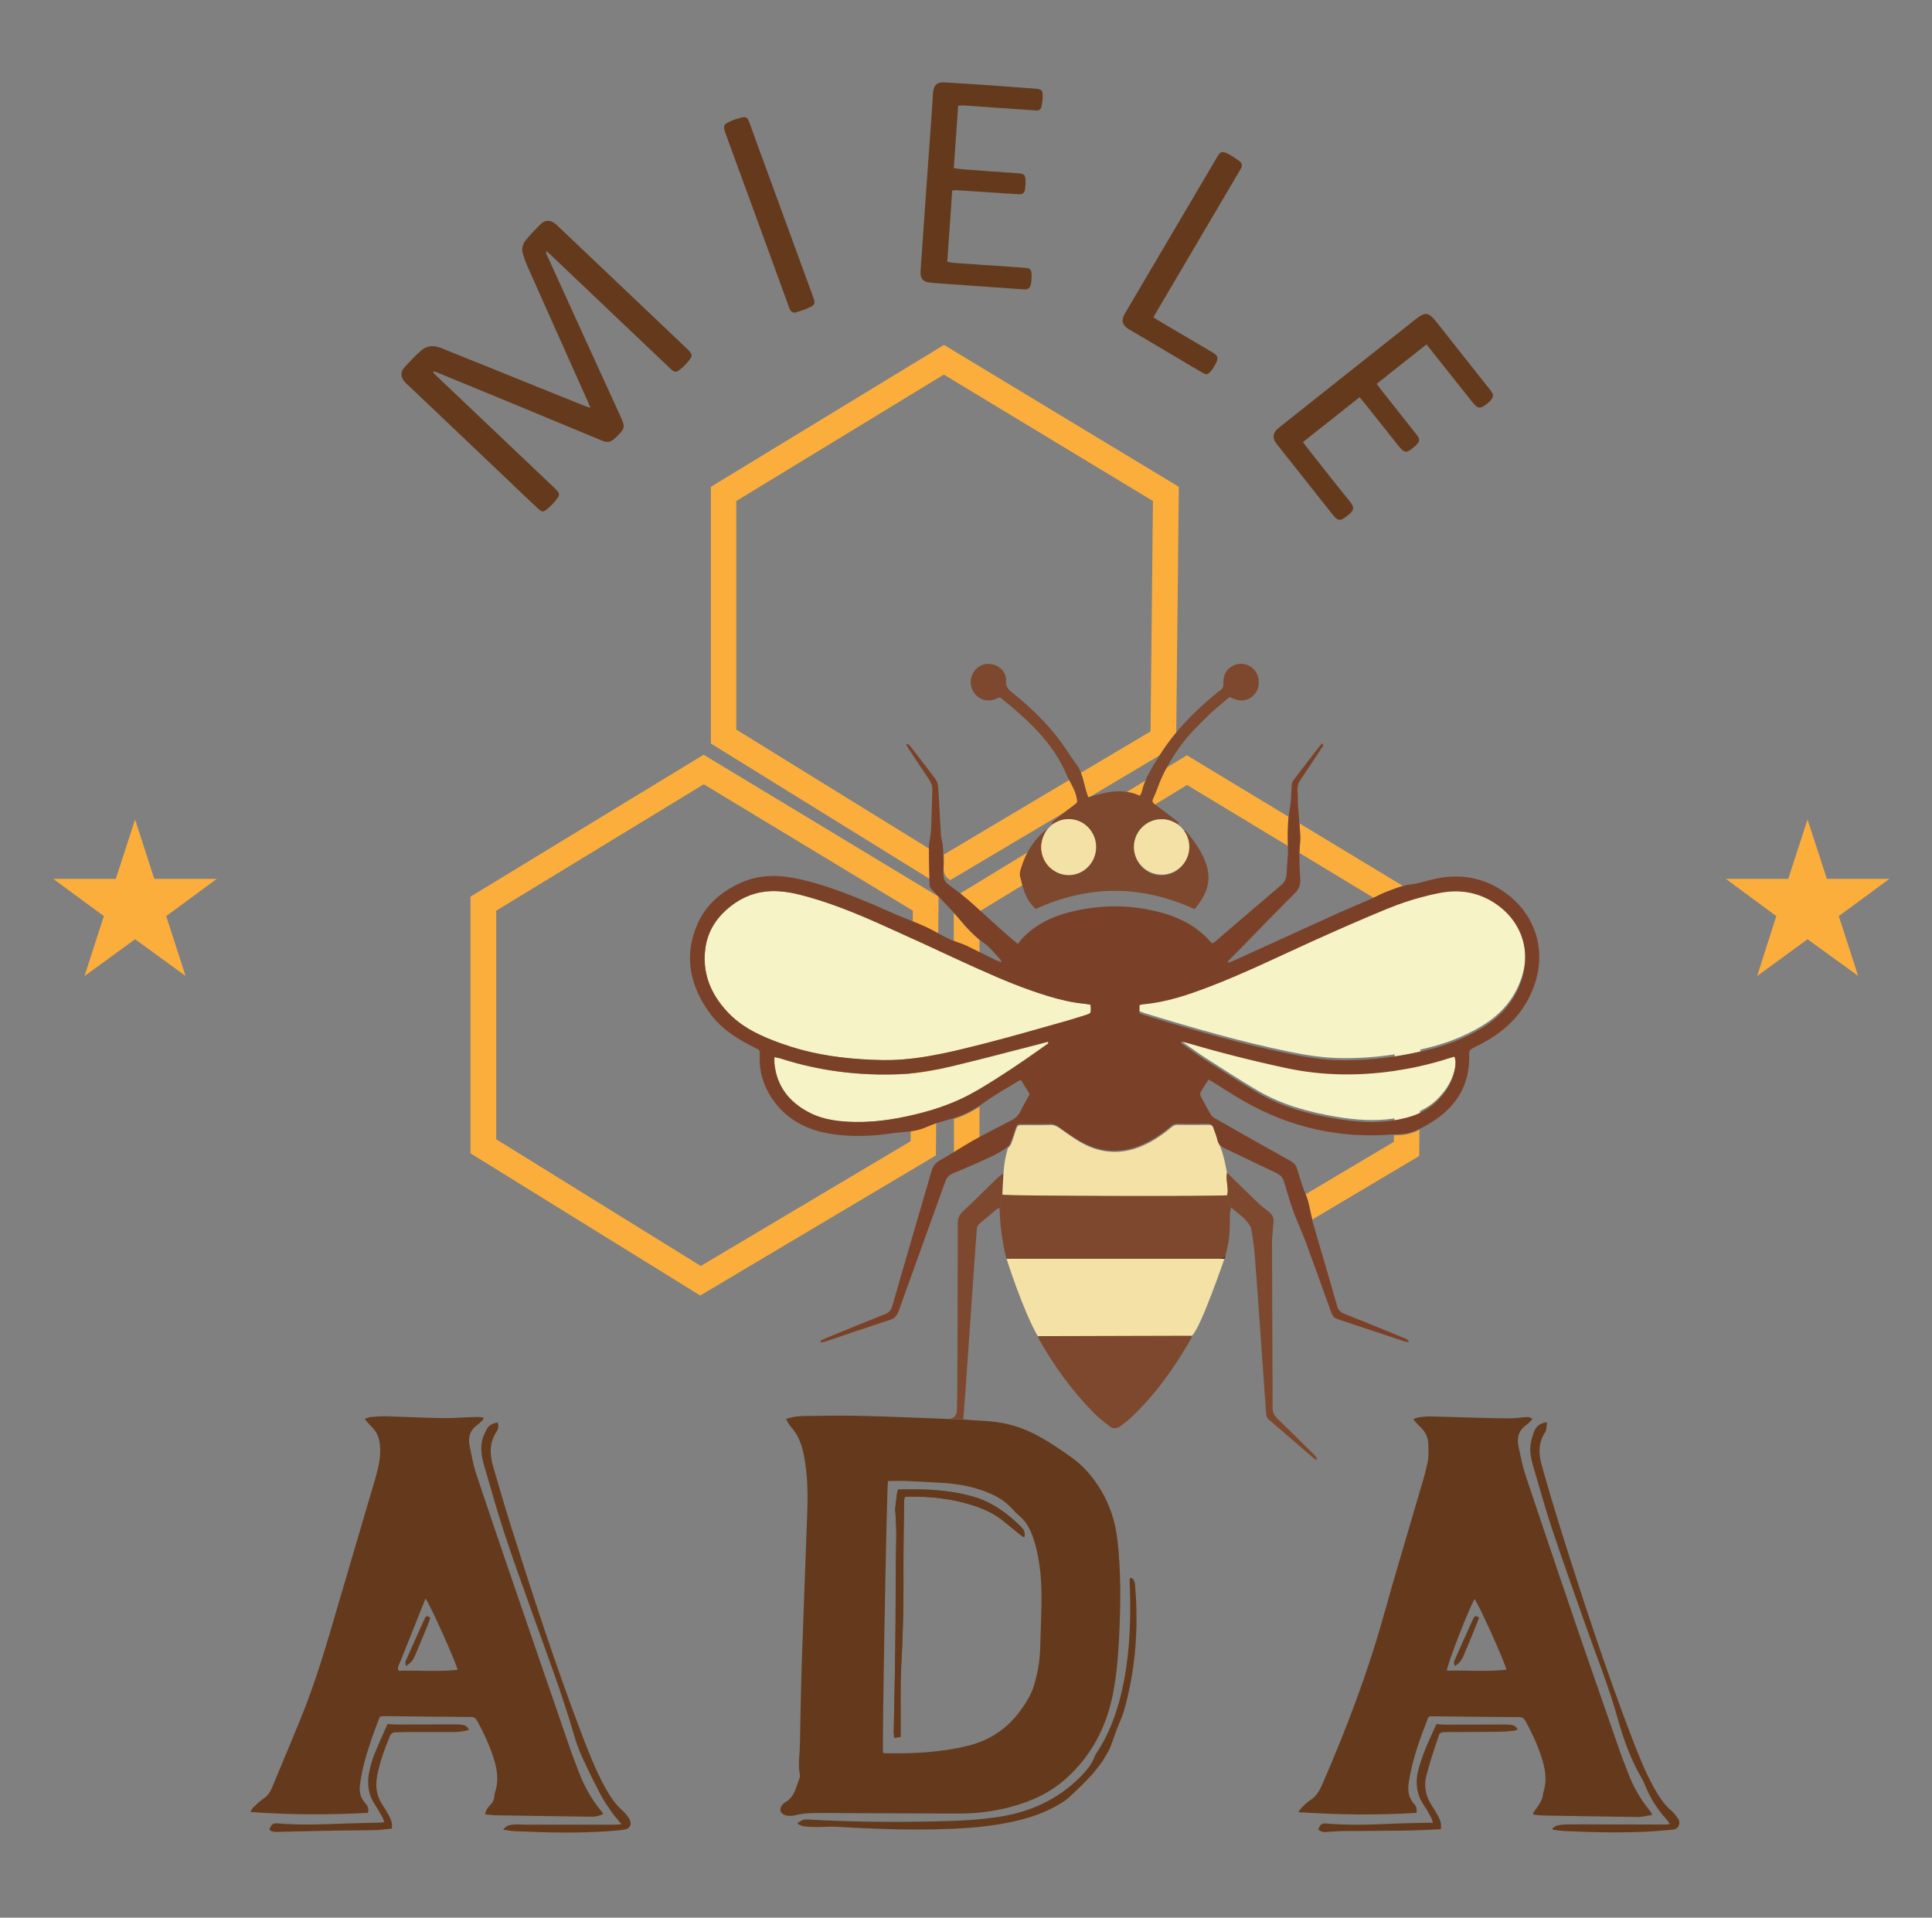 <?xml version="1.0" encoding="utf-8"?>
<!-- Generator: Adobe Illustrator 23.0.1, SVG Export Plug-In . SVG Version: 6.00 Build 0)  -->
<svg version="1.1" id="Livello_1" xmlns="http://www.w3.org/2000/svg" xmlns:xlink="http://www.w3.org/1999/xlink" x="0px" y="0px"
	 viewBox="0 0 136 135" style="enable-background:new 0 0 136 135;" xml:space="preserve">
<rect x="0" y="0" width="136" height="135" fill="#808080" stroke="none"/>
<style type="text/css">
	.st0{fill:#FBAE3C;}
	.st1{fill:none;}
	.st2{fill:#653A1C;}
	.st3{fill:#7D482D;}
	.st4{fill:#F6F3C7;}
	.st5{fill:#F4E1A5;}
	.st6{fill:#030303;}
	.st7{fill:#7B4128;}
</style>
<g>
	<g>
		<path class="st0" d="M49.53,53.13l-16.41,9.99v18.07L49.29,91.2l16.59-9.86l0.19-18.22L49.53,53.13z M64.1,80.34l-14.77,8.78
			l-14.4-8.92V64.11l14.61-8.9l14.72,8.9L64.1,80.34z"/>
	</g>
	<path class="st1" d="M80.25,56.03c0.06-0.13,0.12-0.21,0.14-0.3c0.21-0.94,0.74-1.73,1.24-2.53l-4.89,2.91
		C77.91,55.74,79.07,55.48,80.25,56.03z"/>
	<path class="st1" d="M75.11,54.55c-0.95-2.28-2.73-3.87-4.59-5.39c-0.03-0.03-0.07-0.04-0.13-0.08c-0.11,0.04-0.22,0.1-0.34,0.14
		c-0.51,0.19-1.06,0.04-1.4-0.38c-0.37-0.46-0.39-1.08-0.07-1.57c0.3-0.45,0.84-0.64,1.36-0.5c0.54,0.15,0.92,0.61,0.9,1.17
		c-0.02,0.37,0.13,0.57,0.4,0.78c1.59,1.26,3,2.68,4.08,4.41c0.16,0.25,0.35,0.48,0.52,0.73c0.11,0.17,0.2,0.34,0.27,0.53l4.9-2.91
		l0.17-16.22l-14.72-8.9l-14.61,8.9v16.09l13.56,8.4c0-0.19,0-0.37,0-0.56c0-0.27,0.08-0.53,0.11-0.8c0.03-0.21,0.04-0.43,0.05-0.64
		c0.03-0.85,0.05-1.7,0.08-2.54c0.01-0.27-0.06-0.5-0.22-0.73c-0.48-0.7-0.94-1.41-1.41-2.12c-0.07-0.11-0.14-0.23-0.21-0.35
		c0.03-0.02,0.05-0.04,0.08-0.06c0.07,0.05,0.15,0.1,0.2,0.16c0.6,0.77,1.2,1.54,1.78,2.33c0.11,0.15,0.18,0.36,0.19,0.55
		c0.08,1.15,0.13,2.3,0.2,3.44c0.02,0.24,0.11,0.47,0.13,0.71c0.02,0.33,0.04,0.67,0.05,1l8.84-5.26
		C75.22,54.78,75.16,54.67,75.11,54.55z"/>
	<path class="st2" d="M60.54,99.67c-1.28-0.03-2.56-0.01-3.84,0.01c-0.44,0.01-0.88,0.03-1.37,0.22c0.13,0.21,0.21,0.39,0.34,0.54
		c0.53,0.57,0.77,1.27,0.92,2.01c0.27,1.38,0.28,2.77,0.23,4.17c-0.13,3.58-0.27,7.16-0.39,10.74c-0.06,1.81-0.08,3.63-0.12,5.44
		c-0.01,0.72-0.16,1.43,0,2.15c0.01,0.05,0.01,0.12-0.01,0.17c-0.26,0.64-0.34,1.38-1.04,1.76c-0.05,0.03-0.09,0.07-0.13,0.11
		c-0.33,0.33-0.24,0.7,0.21,0.81c0.2,0.05,0.44,0.04,0.64-0.01c0.59-0.16,1.2-0.16,1.8-0.16c0.63,0,1.27,0,1.9,0.01
		c2.56,0.01,5.12,0.02,7.68,0.03c1.27,0.01,2.52-0.13,3.76-0.46c1.47-0.39,2.82-1,3.95-2.03c1.74-1.57,2.78-3.54,3.25-5.81
		c0.28-1.37,0.39-2.76,0.46-4.16c0.11-2.27,0.14-4.54-0.12-6.81c-0.15-1.26-0.51-2.43-1.18-3.53c-0.55-0.9-1.2-1.67-2.06-2.28
		c-0.88-0.63-1.77-1.23-2.74-1.71c-1.1-0.55-2.27-0.8-3.49-0.86c-0.47-0.02-0.94-0.06-1.38-0.09l-1.1-0.04
		C64.66,99.81,62.6,99.72,60.54,99.67z M69.77,105.17c0.55,0.24,1.03,0.57,1.44,1c0.17,0.18,0.33,0.37,0.52,0.52
		c0.59,0.48,0.87,1.13,1.08,1.82c0.45,1.48,0.53,3,0.5,4.53c-0.02,1.02-0.06,2.04-0.09,3.06c-0.03,0.85-0.18,1.69-0.42,2.5
		c-0.19,0.67-0.56,1.26-0.97,1.82c-0.93,1.27-2.14,2.09-3.68,2.47c-1.93,0.48-3.89,0.57-5.87,0.53c-0.04,0-0.08-0.02-0.12-0.03
		c-0.07-0.3,0.26-18.75,0.35-19.13c0.44,0,0.88-0.02,1.32,0c0.89,0.04,1.78,0.08,2.67,0.14C67.64,104.48,68.73,104.71,69.77,105.17z
		"/>
	<path class="st3" d="M70.63,82.59c-0.15,0.12-0.3,0.22-0.43,0.35c-0.81,0.78-1.6,1.58-2.42,2.34c-0.27,0.25-0.36,0.52-0.36,0.87
		c0,3.73-0.01,7.45-0.03,11.18c0,0.65-0.02,1.29-0.03,1.94c-0.01,0.41-0.25,0.63-0.65,0.61l1.1,0.04c0.05-0.69,0.1-1.33,0.15-1.98
		c0.21-3.07,0.43-6.14,0.64-9.21c0.05-0.69,0.1-1.38,0.15-2.07c0.01-0.18,0.02-0.37,0.19-0.51c0.43-0.36,0.86-0.72,1.29-1.08
		c0.02-0.02,0.08-0.01,0.14-0.01l0.19-0.97C70.57,83.59,70.6,83.08,70.63,82.59z"/>
	<path class="st2" d="M116.29,127.77c-0.02-0.09-0.02-0.12-0.04-0.14c-0.05-0.07-0.1-0.14-0.15-0.21c-0.65-0.8-1.15-1.69-1.51-2.65
		c-0.17-0.46-0.36-0.91-0.52-1.37c-1.15-3.31-2.31-6.62-3.44-9.94c-1.09-3.2-2.17-6.4-3.24-9.6c-0.22-0.67-0.35-1.36-0.5-2.05
		c-0.13-0.61,0.03-1.14,0.57-1.51c0.16-0.11,0.28-0.26,0.42-0.41c-0.22-0.19-0.43-0.13-0.62-0.12c-0.34,0.03-0.69,0.08-1.03,0.08
		c-0.92-0.01-1.84-0.03-2.76-0.06c-0.91-0.02-1.81-0.06-2.72-0.08c-0.29-0.01-0.57,0.03-0.86,0.06c-0.12,0.01-0.23,0.08-0.41,0.14
		c0.2,0.22,0.34,0.4,0.51,0.55c0.34,0.32,0.54,0.72,0.55,1.18c0.02,0.46,0.04,0.93-0.06,1.37c-0.17,0.8-0.42,1.58-0.65,2.37
		c-0.8,2.75-1.63,5.48-2.4,8.24c-1.14,4.11-2.65,8.09-4.35,11.99c-0.2,0.46-0.43,0.87-0.88,1.14c-0.18,0.11-0.34,0.27-0.49,0.42
		c-0.1,0.09-0.17,0.21-0.33,0.4c2.85,0.19,5.6,0.22,8.34,0.05c0-0.39,0.02-0.41-0.21-0.67c-0.36-0.42-0.42-0.89-0.35-1.41
		c0.23-1.61,0.79-3.12,1.37-4.62c0.01-0.02,0.04-0.04,0.08-0.08c0.04,0,0.11-0.02,0.18-0.02c2.06,0.02,4.11,0.05,6.17,0.06
		c0.22,0,0.33,0.11,0.43,0.29c0.43,0.78,0.81,1.59,1.09,2.44c0.29,0.85,0.45,1.69,0.16,2.58c-0.04,0.12-0.03,0.26-0.07,0.38
		c-0.06,0.16-0.13,0.31-0.22,0.45c-0.14,0.21-0.29,0.42-0.44,0.62c0.02,0.04,0.04,0.07,0.05,0.11c0.28,0.02,0.57,0.06,0.85,0.06
		c2.19,0.04,4.37,0.07,6.56,0.1C115.7,127.89,115.99,127.81,116.29,127.77z M101.85,117.61c0.03-0.48,1.52-4.28,1.94-5.04
		c0.24,0.22,2.08,4.28,2.25,4.97C104.64,117.7,103.25,117.57,101.85,117.61z"/>
	<path class="st2" d="M42.47,127.69c-0.06-0.09-0.1-0.15-0.15-0.2c-0.7-0.85-1.23-1.81-1.61-2.84c-0.21-0.57-0.44-1.13-0.63-1.7
		c-0.88-2.55-1.76-5.11-2.64-7.67c-1.31-3.82-2.62-7.64-3.9-11.47c-0.23-0.68-0.35-1.39-0.49-2.09c-0.11-0.56,0.05-1.05,0.54-1.4
		c0.17-0.12,0.31-0.28,0.46-0.43c-0.01-0.03-0.02-0.06-0.03-0.1c-0.16-0.02-0.32-0.05-0.48-0.04c-0.8,0.02-1.61,0.09-2.41,0.08
		c-1.31-0.02-2.62-0.09-3.92-0.13c-0.36-0.01-0.72,0.02-1.08,0.05c-0.13,0.01-0.26,0.07-0.47,0.13c0.19,0.22,0.32,0.39,0.47,0.53
		c0.38,0.35,0.56,0.79,0.61,1.29c0.09,0.82-0.1,1.6-0.32,2.38c-0.85,2.9-1.71,5.79-2.56,8.69c-0.82,2.82-1.63,5.63-2.75,8.35
		c-0.65,1.58-1.31,3.16-1.97,4.74c-0.12,0.29-0.29,0.55-0.57,0.74c-0.27,0.18-0.51,0.42-0.75,0.64c-0.07,0.07-0.11,0.17-0.2,0.32
		c2.8,0.2,5.53,0.21,8.28,0.06c0.1-0.32-0.05-0.52-0.21-0.71c-0.34-0.39-0.42-0.84-0.34-1.33c0.04-0.21,0.06-0.43,0.1-0.64
		c0.23-1.17,0.62-2.3,1.03-3.42c0.08-0.23,0.18-0.45,0.27-0.68c0.12-0.01,0.22-0.03,0.32-0.03c2.03,0.02,4.06,0.05,6.09,0.06
		c0.22,0,0.33,0.1,0.43,0.28c0.44,0.79,0.82,1.61,1.11,2.48c0.28,0.83,0.44,1.67,0.15,2.53c-0.04,0.11-0.05,0.23-0.06,0.34
		c-0.02,0.21-0.1,0.38-0.25,0.53c-0.18,0.18-0.35,0.38-0.39,0.7c0.27,0.02,0.52,0.06,0.78,0.06c2.23,0.04,4.46,0.07,6.69,0.1
		C41.91,127.9,42.19,127.84,42.47,127.69z M28.06,117.62c-0.11-0.22,0.01-0.38,0.07-0.52c0.51-1.29,1.03-2.58,1.55-3.88
		c0.09-0.22,0.18-0.44,0.27-0.68c0.28,0.31,2.16,4.49,2.26,5.01C30.82,117.7,29.43,117.57,28.06,117.62z"/>
	<path class="st3" d="M73.05,94.07c0.05,0.1,0.08,0.21,0.14,0.3c1.05,1.84,2.29,3.55,3.78,5.07c0.34,0.35,0.74,0.64,1.11,0.95
		c0.26,0.21,0.53,0.2,0.79,0c0.25-0.19,0.51-0.37,0.74-0.59c1.72-1.62,3.07-3.53,4.24-5.57c0.03-0.05,0.03-0.13,0.04-0.19
		C83.39,93.95,73.39,93.97,73.05,94.07z"/>
	<g>
		<path class="st2" d="M48.32,24.51c-2.99-2.84-5.99-5.69-8.98-8.53c-0.09-0.09-0.19-0.18-0.29-0.26c-0.33-0.24-0.69-0.24-0.98,0.05
			c-0.36,0.35-0.71,0.72-1.03,1.1c-0.25,0.29-0.34,0.64-0.23,1.01c0.09,0.29,0.19,0.57,0.31,0.85c1.4,3.15,2.81,6.3,4.22,9.45
			c0.07,0.15,0.13,0.3,0.22,0.53c-0.2-0.07-0.32-0.1-0.44-0.15c-2.15-0.86-4.29-1.73-6.44-2.6c-1.2-0.48-2.4-0.96-3.6-1.45
			c-0.53-0.22-1.03-0.2-1.45,0.18c-0.42,0.37-0.81,0.78-1.18,1.2c-0.28,0.31-0.24,0.66,0.03,0.98c0.11,0.13,0.24,0.24,0.37,0.36
			c2.44,2.32,4.88,4.64,7.32,6.96c0.56,0.54,1.12,1.07,1.69,1.6c0.3,0.28,0.38,0.29,0.69,0.02c0.19-0.16,0.36-0.33,0.52-0.52
			c0.39-0.47,0.38-0.54-0.05-0.95c-2.72-2.59-5.44-5.17-8.17-7.76c-0.12-0.12-0.24-0.24-0.36-0.36c0.02-0.03,0.03-0.05,0.05-0.08
			c0.14,0.05,0.29,0.1,0.43,0.16c3.81,1.57,7.62,3.14,11.43,4.73c0.36,0.15,0.6,0.08,0.86-0.15c0.07-0.07,0.15-0.14,0.22-0.21
			c0.51-0.52,0.53-0.63,0.23-1.28c-0.02-0.04-0.04-0.08-0.05-0.12c-1.7-3.73-3.41-7.45-5.1-11.18c-0.05-0.11-0.16-0.23-0.09-0.42
			c0.11,0.1,0.2,0.18,0.28,0.26c1.54,1.47,3.09,2.93,4.63,4.4c1.27,1.21,2.54,2.42,3.82,3.63c0.29,0.27,0.39,0.28,0.7,0.03
			c0.18-0.14,0.34-0.31,0.49-0.48C48.8,25.03,48.79,24.96,48.32,24.51z"/>
		<path class="st2" d="M104.86,27.4c-1.25-1.58-2.5-3.16-3.75-4.74c-0.55-0.7-0.79-0.72-1.48-0.17c-3.15,2.49-6.29,4.99-9.43,7.48
			c-0.11,0.09-0.23,0.18-0.33,0.28c-0.25,0.26-0.29,0.55-0.1,0.86c0.07,0.11,0.15,0.21,0.23,0.31c1.26,1.59,2.52,3.18,3.78,4.77
			c0.4,0.5,0.54,0.52,1.05,0.13c0.03-0.03,0.07-0.05,0.1-0.08c0.35-0.3,0.46-0.49,0.1-0.93c-1.02-1.25-2.01-2.52-3.01-3.79
			c-0.1-0.12-0.18-0.25-0.3-0.4c1.34-1.06,2.65-2.1,3.99-3.16c0.13,0.16,0.23,0.28,0.33,0.4c0.8,1,1.59,2.01,2.39,3.01
			c0.43,0.54,0.57,0.56,1.1,0.11c0.03-0.03,0.07-0.06,0.1-0.09c0.34-0.33,0.36-0.45,0.06-0.83c-0.83-1.05-1.66-2.1-2.49-3.15
			c-0.1-0.12-0.18-0.25-0.29-0.39c1.18-0.93,2.32-1.84,3.5-2.77c0.12,0.15,0.23,0.27,0.32,0.39c0.97,1.22,1.93,2.43,2.9,3.65
			c0.4,0.5,0.55,0.52,1.05,0.13c0.05-0.04,0.09-0.07,0.13-0.11C105.18,27.94,105.19,27.81,104.86,27.4z"/>
		<path class="st2" d="M72.88,6.24c-1.05-0.07-2.09-0.16-3.14-0.23c-1.08-0.07-2.15-0.15-3.23-0.21c-0.55-0.03-0.76,0.16-0.83,0.7
			c-0.02,0.13-0.02,0.26-0.02,0.39c-0.04,0.57-0.08,1.15-0.12,1.72c-0.13,1.87-0.27,3.73-0.4,5.6c-0.1,1.39-0.19,2.78-0.29,4.18
			c-0.02,0.27-0.05,0.55-0.05,0.82c0,0.4,0.19,0.62,0.58,0.67c0.28,0.04,0.57,0.06,0.86,0.08c1.08,0.08,2.15,0.15,3.23,0.23
			c0.86,0.06,1.72,0.12,2.58,0.18c0.32,0.02,0.45-0.06,0.52-0.38c0.05-0.25,0.06-0.51,0.04-0.77c-0.02-0.25-0.14-0.34-0.4-0.36
			c-0.36-0.03-0.72-0.06-1.08-0.08c-1.35-0.09-2.7-0.18-4.05-0.28c-0.12-0.01-0.25-0.05-0.4-0.08c0.12-1.69,0.24-3.35,0.35-5.01
			c0.14-0.01,0.22-0.02,0.31-0.02c0.72,0.05,1.44,0.09,2.15,0.14c0.73,0.05,1.46,0.1,2.2,0.14c0.31,0.02,0.42-0.07,0.47-0.38
			c0.03-0.2,0.04-0.4,0.03-0.6c-0.01-0.38-0.1-0.46-0.5-0.49c-1.25-0.09-2.5-0.17-3.74-0.27c-0.25-0.02-0.51-0.05-0.81-0.09
			c0.1-1.48,0.21-2.92,0.31-4.4c0.14-0.01,0.23-0.02,0.31-0.02c1.55,0.11,3.1,0.21,4.65,0.32c0.17,0.01,0.34,0.02,0.52,0.04
			c0.2,0.02,0.34-0.08,0.38-0.27c0.05-0.24,0.09-0.48,0.09-0.72C73.41,6.35,73.32,6.28,72.88,6.24z"/>
		<path class="st2" d="M87.26,11.35c-0.26-0.18-0.51-0.37-0.79-0.51c-0.46-0.23-0.56-0.19-0.82,0.26c-2.12,3.6-4.25,7.21-6.37,10.81
			c-0.05,0.09-0.1,0.17-0.15,0.26c-0.19,0.39-0.12,0.68,0.23,0.94c0.09,0.07,0.19,0.12,0.29,0.18c1.09,0.64,2.18,1.28,3.27,1.93
			c0.57,0.34,1.14,0.68,1.71,1.01c0.28,0.16,0.39,0.15,0.6-0.09c0.14-0.16,0.25-0.35,0.35-0.54c0.21-0.41,0.16-0.57-0.24-0.8
			c-1.25-0.74-2.5-1.47-3.75-2.21c-0.12-0.07-0.24-0.15-0.4-0.25c0.12-0.2,0.21-0.36,0.3-0.52c1.9-3.22,3.79-6.44,5.69-9.66
			c0.06-0.1,0.12-0.2,0.18-0.3C87.46,11.65,87.43,11.48,87.26,11.35z"/>
		<path class="st2" d="M53.74,11.34c-0.33-0.89-0.65-1.78-0.97-2.67c-0.17-0.45-0.22-0.48-0.7-0.36c-0.19,0.05-0.39,0.11-0.57,0.19
			c-0.6,0.26-0.63,0.34-0.41,0.94c1.02,2.78,2.03,5.56,3.05,8.34c0.47,1.28,0.94,2.57,1.4,3.85c0.07,0.2,0.15,0.38,0.43,0.38
			c0.3-0.1,0.6-0.18,0.89-0.31c0.53-0.23,0.56-0.31,0.36-0.85C56.06,17.69,54.9,14.52,53.74,11.34z"/>
	</g>
	<path class="st2" d="M43.84,127.48c-0.51-0.44-0.87-0.99-1.2-1.57c-0.69-1.24-1.2-2.55-1.7-3.86c-1.84-4.84-3.44-9.76-5-14.7
		c-0.43-1.37-0.83-2.75-1.23-4.13c-0.23-0.82-0.28-1.64,0.23-2.41c0.13-0.19,0.19-0.42,0.09-0.67c-0.35,0.05-0.63,0.19-0.79,0.51
		c-0.1,0.2-0.2,0.41-0.27,0.63c-0.19,0.68-0.05,1.34,0.14,2c0.46,1.56,0.89,3.12,1.4,4.67c0.59,1.79,1.23,3.56,1.86,5.33
		c1.08,3.02,2.22,6.01,3.11,9.1c0.16,0.56,0.4,1.11,0.65,1.64c0.36,0.78,0.75,1.56,1.15,2.32c0.22,0.42,0.49,0.81,0.76,1.2
		c0.2,0.29,0.44,0.55,0.71,0.88c-0.2,0.01-0.34,0.03-0.48,0.03c-2.07,0-4.14,0-6.22,0c-0.29,0-0.58-0.03-0.86-0.01
		c-0.27,0.02-0.55,0.04-0.77,0.37c0.34,0.04,0.61,0.09,0.88,0.1c2.17,0.1,4.34,0.15,6.51,0c0.37-0.03,0.75-0.05,1.12-0.11
		c0.42-0.06,0.58-0.38,0.37-0.76C44.18,127.83,44.02,127.64,43.84,127.48z"/>
	<path class="st2" d="M118.12,128.02c-0.13-0.19-0.27-0.38-0.44-0.53c-0.54-0.45-0.91-1.03-1.25-1.64c-0.67-1.21-1.17-2.5-1.66-3.79
		c-1.78-4.68-3.34-9.43-4.84-14.2c-0.49-1.56-0.96-3.13-1.4-4.71c-0.23-0.79-0.25-1.59,0.24-2.33c0.04-0.06,0.07-0.13,0.08-0.2
		c0.02-0.16,0.03-0.32,0.05-0.5c-0.47,0.05-0.76,0.28-0.9,0.64c-0.13,0.33-0.23,0.68-0.27,1.03c-0.06,0.61,0.13,1.2,0.3,1.78
		c0.4,1.35,0.77,2.71,1.22,4.05c0.74,2.22,1.53,4.43,2.31,6.64c0.79,2.25,1.69,4.46,2.33,6.77c0.4,1.43,0.9,2.82,1.65,4.11
		c0.13,0.22,0.23,0.46,0.33,0.7c0.34,0.83,0.84,1.57,1.44,2.24c0.08,0.09,0.15,0.19,0.24,0.33c-0.14,0.02-0.22,0.03-0.3,0.03
		c-2.29,0-4.58-0.01-6.86-0.01c-0.26,0-0.52,0.03-0.77,0.08c-0.12,0.02-0.23,0.13-0.34,0.2c0.01,0.03,0.02,0.07,0.03,0.1
		c0.28,0.03,0.56,0.08,0.84,0.09c2.16,0.1,4.31,0.15,6.47,0c0.37-0.02,0.74-0.07,1.12-0.1
		C118.17,128.78,118.34,128.35,118.12,128.02z"/>
	<path class="st2" d="M79.9,111.52c-0.01-0.1-0.04-0.2-0.09-0.28c-0.05-0.09-0.12-0.21-0.27-0.13c-0.01,0.03-0.03,0.06-0.02,0.08
		c0,0.11,0.01,0.23,0.01,0.34c0.08,2.26,0.02,4.52-0.4,6.75c-0.35,1.84-0.92,3.59-1.96,5.16c-0.05,0.07-0.09,0.15-0.12,0.23
		c-0.19,0.51-0.53,0.92-0.9,1.31c-1.6,1.66-3.57,2.57-5.83,2.92c-1.5,0.23-3.01,0.29-4.51,0.32c-2.95,0.06-5.9,0.04-8.84-0.13
		c-0.14-0.01-0.29-0.02-0.43,0.02c-0.13,0.04-0.25,0.14-0.38,0.21c0.01,0.03,0.01,0.07,0.02,0.1c0.14,0.05,0.28,0.14,0.43,0.15
		c0.31,0.04,0.63,0.05,0.94,0.05c0.45,0,0.89-0.05,1.34-0.02c2.33,0.14,4.65,0.23,6.99,0.18c1.68-0.04,3.36-0.13,5.02-0.46
		c1.33-0.26,2.62-0.65,3.79-1.38c0.22-0.14,0.44-0.28,0.62-0.46c0.47-0.44,0.94-0.89,1.38-1.36c0.29-0.3,0.54-0.63,0.79-0.96
		c0.16-0.21,0.3-0.45,0.43-0.68c0.11-0.18,0.21-0.37,0.28-0.57c0.16-0.4,0.29-0.81,0.44-1.21c0.17-0.44,0.38-0.87,0.51-1.33
		c0.73-2.6,0.97-5.25,0.82-7.94C79.93,112.12,79.92,111.82,79.9,111.52z"/>
	<path class="st2" d="M32.6,121.43c-0.17-0.03-0.34-0.04-0.51-0.04c-1.38,0-2.76,0.01-4.14,0.01c-0.23,0-0.45-0.02-0.67-0.04
		c-0.33,0.74-0.65,1.45-0.94,2.17c-0.14,0.36-0.25,0.74-0.33,1.11c-0.19,0.85-0.11,1.66,0.38,2.4c0.19,0.29,0.36,0.59,0.53,0.89
		c0.05,0.09,0.08,0.2,0.13,0.35c-0.18,0.01-0.32,0.02-0.46,0.03c-0.75,0.02-1.5,0.03-2.24,0.06c-1.6,0.06-3.19,0.13-4.79-0.01
		c-0.34-0.03-0.45,0.05-0.6,0.43c0.14,0.17,0.34,0.17,0.54,0.17c1.35-0.03,2.7-0.07,4.05-0.09c0.96-0.02,1.93-0.01,2.89-0.04
		c0.38-0.01,0.76-0.07,1.14-0.1c0.06-0.39-0.07-0.68-0.22-0.95c-0.15-0.28-0.32-0.55-0.49-0.81c-0.38-0.61-0.45-1.26-0.32-1.95
		c0.18-0.97,0.52-1.88,0.89-2.79c0.08-0.21,0.22-0.28,0.43-0.28c0.27,0,0.55-0.02,0.82-0.02c1.05,0,2.1,0,3.15,0
		c0.38,0,0.77-0.02,1.17-0.16C32.91,121.56,32.77,121.46,32.6,121.43z"/>
	<path class="st2" d="M106.4,121.43c-0.17-0.02-0.34-0.03-0.51-0.03c-1.38,0-2.76,0.01-4.14,0.01c-0.21,0-0.43-0.03-0.64-0.04
		c-0.27,0.61-0.55,1.2-0.79,1.79c-0.19,0.49-0.37,1-0.5,1.51c-0.19,0.83-0.11,1.63,0.38,2.36c0.2,0.3,0.38,0.61,0.55,0.93
		c0.05,0.09,0.07,0.2,0.12,0.36c-0.2,0-0.34,0-0.48,0c-0.69,0.02-1.38,0.02-2.07,0.05c-1.65,0.08-3.3,0.14-4.96,0
		c-0.33-0.03-0.46,0.08-0.56,0.44c0.28,0.17,0.32,0.17,0.64,0.15c0.4-0.03,0.8-0.06,1.21-0.06c1.4-0.01,2.79-0.01,4.19-0.03
		c0.85-0.01,1.69-0.06,2.59-0.1c0.04-0.38-0.04-0.65-0.18-0.9c-0.16-0.29-0.33-0.57-0.51-0.85c-0.41-0.65-0.52-1.35-0.32-2.07
		c0.22-0.82,0.47-1.63,0.75-2.43c0.21-0.59,0.09-0.58,0.82-0.59c1.17-0.01,2.33,0,3.5-0.02c0.36,0,0.72-0.04,1.07-0.07
		c0.09-0.01,0.17-0.06,0.28-0.1C106.72,121.54,106.58,121.45,106.4,121.43z"/>
	<path class="st2" d="M71.91,107.52c0.18,0.18,0.26,0.4,0.19,0.7c-0.08-0.04-0.15-0.07-0.21-0.12c-0.44-0.35-0.87-0.71-1.3-1.06
		c-0.69-0.54-1.48-0.88-2.31-1.13c-1.43-0.43-2.9-0.57-4.39-0.55c-0.06,0-0.11,0.02-0.2,0.03c-0.02,0.12-0.05,0.24-0.05,0.37
		c-0.02,1.88-0.05,3.77-0.04,5.65c0.01,1.99-0.05,3.97-0.16,5.95c-0.07,1.38-0.03,2.76-0.04,4.14c0,0.24,0,0.49,0,0.78
		c-0.17,0.02-0.29,0.04-0.45,0.06c-0.01-0.16-0.03-0.28-0.03-0.41c0.03-1.97,0.08-3.94,0.11-5.91c0.02-1.97,0.02-3.94,0.04-5.91
		c0.01-0.73,0.04-1.47,0.03-2.2c0-0.47-0.04-0.95-0.06-1.42c0-0.08-0.03-0.17-0.02-0.25c0.03-0.34,0.08-0.68,0.12-1.02
		c0.01-0.11,0.05-0.22,0.08-0.36c0.58,0,1.14-0.01,1.7,0c1.21,0.03,2.41,0.17,3.58,0.5C69.84,105.74,70.93,106.54,71.91,107.52z"/>
	<path class="st2" d="M63.21,104.85c-0.03,0.15-0.07,0.25-0.08,0.36c-0.04,0.34-0.09,0.68-0.12,1.02c-0.01,0.08,0.01,0.17,0.02,0.25
		c0.02,0.47,0.06,0.95,0.06,1.42c0,0.73-0.03,1.47-0.03,2.2c-0.02,1.97-0.01,3.94-0.04,5.91c-0.02,1.97-0.07,3.94-0.11,5.91
		c0,0.12,0.02,0.25,0.03,0.41c0.16-0.02,0.28-0.04,0.45-0.06c0-0.3,0-0.54,0-0.78c0.01-1.38-0.03-2.76,0.04-4.14
		c0.1-1.98,0.17-3.96,0.16-5.95c-0.01-1.88,0.02-3.77,0.04-5.65c0-0.12,0.03-0.24,0.05-0.37c0.09-0.01,0.15-0.03,0.2-0.03
		c1.49-0.02,2.96,0.12,4.39,0.55c0.83,0.25,1.62,0.58,2.31,1.13c0.44,0.35,0.87,0.71,1.3,1.06c0.06,0.05,0.13,0.07,0.21,0.12
		c0.07-0.3-0.01-0.52-0.19-0.7c-0.98-0.97-2.06-1.78-3.42-2.16c-1.17-0.33-2.37-0.47-3.58-0.5
		C64.35,104.84,63.79,104.85,63.21,104.85z"/>
	<path class="st2" d="M103.71,113.93c-0.45,1.01-0.91,2.01-1.35,3.02c-0.03,0.08,0.02,0.19,0.04,0.33c0.38-0.2,0.53-0.49,0.66-0.8
		c0.25-0.6,0.5-1.19,0.74-1.79c0.11-0.26,0.21-0.53,0.32-0.8C103.92,113.7,103.8,113.75,103.71,113.93z"/>
	<path class="st2" d="M28.54,116.97c-0.03,0.07,0.02,0.17,0.03,0.32c0.38-0.26,0.49-0.38,0.64-0.73c0.32-0.75,0.63-1.51,0.94-2.26
		c0.06-0.14,0.1-0.29,0.14-0.41c-0.18-0.16-0.3-0.15-0.38,0.02C29.45,114.93,28.99,115.94,28.54,116.97z"/>
	<path class="st0" d="M51.83,51.36V35.27l14.61-8.9l14.72,8.9l-0.17,16.22l-4.9,2.91c0.16,0.42,0.24,0.86,0.37,1.29
		c0.04,0.13,0.08,0.27,0.14,0.44c0.04-0.01,0.09-0.03,0.13-0.04l4.89-2.91c0,0,0-0.01,0.01-0.01c0.35-0.57,0.75-1.1,1.17-1.61
		l0.18-17.29l-16.53-9.99l-16.41,9.99v18.07l15.41,9.54c-0.02-0.71-0.04-1.42-0.04-2.13L51.83,51.36z"/>
	<path class="st0" d="M75.8,56.11c-0.09-0.44-0.32-0.82-0.52-1.21l-8.84,5.26c0.01,0.25,0.01,0.51-0.01,0.76
		c-0.03,0.41,0.01,0.72,0.37,0.97c0.03,0.02,0.06,0.04,0.09,0.07l8.18-4.86c0.17-0.13,0.34-0.26,0.52-0.39
		C75.88,56.48,75.88,56.49,75.8,56.11z"/>
	<path class="st1" d="M76.77,70.16c-0.17-0.03-0.29-0.06-0.42-0.07c-0.86-0.08-1.7-0.28-2.53-0.53c-1.66-0.5-3.25-1.16-4.82-1.87
		c-2.02-0.91-4.02-1.85-6.04-2.76c-2-0.91-4.02-1.79-6.14-2.38c-0.82-0.23-1.65-0.41-2.51-0.39c-1.06,0.03-2.03,0.4-2.87,1.06
		c-0.95,0.75-1.6,1.69-1.78,2.91c-0.26,1.77,0.36,3.26,1.54,4.53c1.05,1.13,2.42,1.74,3.83,2.25c1.8,0.64,3.67,0.96,5.57,1.09
		c0.97,0.06,1.96,0.09,2.93,0.02c2.02-0.16,3.99-0.66,5.95-1.16c1.78-0.46,3.55-0.97,5.32-1.47c0.55-0.16,1.1-0.33,1.65-0.5
		c0.32-0.1,0.33-0.12,0.33-0.46C76.79,70.34,76.78,70.27,76.77,70.16z"/>
	<path class="st1" d="M102.08,73.92c-1.26,0.42-2.54,0.71-3.85,0.9c-2.57,0.38-5.13,0.35-7.67-0.2c-2.38-0.51-4.73-1.11-7.06-1.79
		c-0.11-0.03-0.22-0.04-0.32-0.06c-0.01,0.03-0.02,0.06-0.02,0.09c0.09,0.07,0.17,0.14,0.27,0.2c0.47,0.33,0.94,0.67,1.42,0.98
		c1.22,0.78,2.44,1.58,3.69,2.31c1.7,1,3.57,1.5,5.49,1.83c1.37,0.23,2.74,0.34,4.12,0.12c1.16-0.19,2.23-0.55,3.08-1.41
		c0.62-0.63,1.05-1.36,1.21-2.24c0.05-0.26,0.08-0.53-0.01-0.81C102.28,73.87,102.18,73.89,102.08,73.92z"/>
	<path class="st1" d="M105.15,62.95c-1.19-0.76-2.48-0.94-3.85-0.67c-1.29,0.25-2.54,0.65-3.74,1.15c-1.75,0.73-3.49,1.49-5.22,2.27
		c-2.41,1.09-4.79,2.25-7.26,3.2c-1.49,0.57-3.01,1.08-4.61,1.22c-0.08,0.01-0.16,0.04-0.27,0.06c0,0.18,0,0.35,0,0.57
		c0.13,0.05,0.25,0.1,0.37,0.14c3.37,1.03,6.75,2.01,10.2,2.72c1.23,0.25,2.46,0.44,3.72,0.45c1.97,0.02,3.9-0.22,5.81-0.67
		c1.42-0.33,2.78-0.84,4.03-1.6c1.15-0.7,2.04-1.62,2.58-2.87C107.91,66.63,107.22,64.28,105.15,62.95z"/>
	<path class="st1" d="M62.96,65.51c-2-0.91-4.02-1.79-6.14-2.38c-0.82-0.23-1.65-0.41-2.51-0.39c-1.06,0.03-2.03,0.4-2.87,1.06
		c-0.95,0.75-1.6,1.69-1.78,2.91c-0.26,1.77,0.36,3.26,1.54,4.53c1.05,1.13,2.42,1.74,3.83,2.25c1.8,0.64,3.67,0.96,5.57,1.09
		c0.97,0.06,1.96,0.09,2.93,0.02c1.22-0.1,2.41-0.32,3.6-0.59v-6.57C65.75,66.79,64.36,66.14,62.96,65.51z"/>
	<path class="st1" d="M90.56,75.2c-2.38-0.51-4.73-1.11-7.06-1.79c-0.11-0.03-0.22-0.04-0.32-0.06c-0.01,0.03-0.02,0.06-0.02,0.09
		c0.09,0.07,0.17,0.14,0.27,0.2c0.47,0.33,0.94,0.67,1.42,0.98c1.22,0.78,2.44,1.58,3.69,2.31c1.7,1,3.57,1.5,5.49,1.83
		c1.37,0.23,2.74,0.34,4.12,0.12l0.04-3.47C95.62,75.77,93.08,75.74,90.56,75.2z"/>
	<path class="st1" d="M67.08,75.05c-1.19,0.28-2.39,0.52-3.61,0.57c-2.9,0.13-5.74-0.2-8.51-1.1c-0.13-0.04-0.26-0.06-0.44-0.1
		c0,0.2-0.01,0.32,0,0.45c0.16,1.62,1.06,2.74,2.46,3.46c1,0.52,2.11,0.65,3.23,0.66c1.64,0.02,3.23-0.26,4.81-0.68
		c0.73-0.2,1.44-0.43,2.13-0.72v-2.55C67.12,75.04,67.1,75.04,67.08,75.05z"/>
	<path class="st1" d="M87.59,77.59c-0.75-0.43-1.47-0.91-2.2-1.36c-0.08-0.05-0.17-0.1-0.29-0.16c-0.2,0.32-0.4,0.61-0.57,0.92
		c-0.04,0.06,0,0.19,0.04,0.28c0.21,0.41,0.42,0.82,0.66,1.21c0.08,0.13,0.2,0.24,0.33,0.32c1.66,0.94,3.33,1.88,5,2.82
		c0.68,0.38,0.68,0.37,0.89,1.1c0.13,0.46,0.28,0.91,0.46,1.36l6.21-3.69l0-0.46c-0.02,0-0.03,0-0.05,0
		C94.33,80.24,90.84,79.45,87.59,77.59z"/>
	<path class="st1" d="M71.66,66.48c0.11-0.14,0.19-0.27,0.3-0.38c0.92-0.97,2.08-1.54,3.35-1.86c2.22-0.56,4.44-0.55,6.65,0.09
		c1.25,0.36,2.36,0.98,3.24,1.97c0.04,0.04,0.08,0.08,0.15,0.14c0.08-0.06,0.16-0.1,0.24-0.16c1.53-1.31,3.05-2.63,4.59-3.93
		c0.28-0.24,0.4-0.49,0.4-0.85c0.01-0.62,0.12-1.24,0.09-1.85c0-0.03,0-0.05,0-0.08l-7.1-4.29L69,64.13
		c0.58,0.52,1.16,1.05,1.74,1.57C71.02,65.95,71.31,66.18,71.66,66.48z"/>
	<path class="st1" d="M91.14,62.91c-1.29,1.27-2.54,2.58-3.81,3.88c-0.3,0.31-0.6,0.61-0.9,0.91c0.01,0.03,0.03,0.05,0.05,0.08
		c0.14-0.05,0.27-0.1,0.41-0.16c2.45-1.11,4.89-2.23,7.34-3.34c0.72-0.33,1.45-0.62,2.18-0.94c0.1-0.04,0.19-0.09,0.29-0.13
		l-5.21-3.15c0,0.6,0.01,1.2,0.06,1.8C91.57,62.28,91.46,62.59,91.14,62.91z"/>
	<path class="st1" d="M99.98,74.03c0.11-0.02,0.22-0.05,0.32-0.07c1.42-0.33,2.78-0.84,4.03-1.6c1.15-0.7,2.04-1.62,2.58-2.87
		c0.99-2.29,0.3-4.63-1.77-5.96c-1.19-0.76-2.48-0.94-3.85-0.67c-0.42,0.08-0.83,0.18-1.24,0.29l0.03,0.02L99.98,74.03z"/>
	<path class="st1" d="M92.34,66.28c-2.41,1.09-4.79,2.25-7.26,3.2c-1.49,0.57-3.01,1.08-4.61,1.22c-0.08,0.01-0.16,0.04-0.27,0.06
		c0,0.18,0,0.35,0,0.57c0.13,0.05,0.25,0.1,0.37,0.14c3.37,1.03,6.75,2.01,10.2,2.72c1.23,0.25,2.46,0.44,3.72,0.45
		c1.24,0.01,2.47-0.08,3.69-0.27l0.1-10.21l-0.45-0.27c-0.09,0.04-0.19,0.07-0.28,0.11C95.8,64.73,94.06,65.5,92.34,66.28z"/>
	<path class="st1" d="M69.49,73.42c1.78-0.46,3.55-0.97,5.32-1.47c0.55-0.16,1.1-0.33,1.65-0.5c0.32-0.1,0.33-0.12,0.33-0.46
		c0-0.07-0.01-0.14-0.03-0.25c-0.17-0.03-0.29-0.06-0.42-0.07c-0.86-0.08-1.7-0.28-2.53-0.53c-1.66-0.5-3.25-1.16-4.82-1.87
		c-0.02-0.01-0.03-0.02-0.05-0.02v5.31C69.13,73.51,69.31,73.46,69.49,73.42z"/>
	<path class="st1" d="M70.53,67.8c-0.06-0.12-0.07-0.18-0.11-0.22c-0.37-0.38-0.7-0.82-1.12-1.13c-0.12-0.08-0.23-0.17-0.34-0.26
		v0.88c0.39,0.19,0.77,0.38,1.16,0.57C70.22,67.68,70.34,67.72,70.53,67.8z"/>
	<path class="st1" d="M73.82,73.45c-0.01-0.04-0.02-0.07-0.03-0.11c-0.19,0.05-0.38,0.1-0.57,0.15c-1.42,0.36-2.85,0.74-4.27,1.1
		v2.08c1.51-0.89,2.96-1.87,4.39-2.87C73.5,73.68,73.66,73.56,73.82,73.45z"/>
	<path class="st1" d="M101.21,77.46c0.62-0.63,1.05-1.36,1.21-2.24c0.05-0.26,0.08-0.53-0.01-0.81c-0.13,0.04-0.23,0.06-0.32,0.09
		c-0.7,0.23-1.4,0.42-2.12,0.58l-0.03,3.28C100.4,78.14,100.83,77.86,101.21,77.46z"/>
	<path class="st1" d="M71.86,78.28c0.19-0.4,0.42-0.79,0.64-1.2c-0.2-0.32-0.4-0.65-0.61-0.99c-0.1,0.04-0.18,0.07-0.25,0.11
		c-0.78,0.48-1.6,0.93-2.34,1.47c-0.12,0.09-0.24,0.17-0.36,0.25v2.2c0.76-0.41,1.53-0.81,2.3-1.2
		C71.53,78.76,71.72,78.56,71.86,78.28z"/>
	<path class="st4" d="M105.15,63.38c-1.19-0.76-2.48-0.94-3.85-0.67c-1.29,0.25-2.54,0.65-3.74,1.15c-1.75,0.73-3.49,1.49-5.22,2.27
		c-2.41,1.09-4.79,2.25-7.26,3.2c-1.49,0.57-3.01,1.08-4.61,1.22c-0.08,0.01-0.16,0.04-0.27,0.06c0,0.18,0,0.35,0,0.57
		c0.13,0.05,0.25,0.1,0.37,0.14c3.37,1.03,6.75,2.01,10.2,2.72c1.23,0.25,2.46,0.44,3.72,0.45c1.24,0.01,2.47-0.08,3.69-0.27l0,0.15
		c0.6-0.09,1.2-0.2,1.8-0.34l0-0.15c0.11-0.02,0.22-0.05,0.32-0.07c1.42-0.33,2.78-0.84,4.03-1.6c1.15-0.7,2.04-1.62,2.58-2.87
		C107.91,67.06,107.22,64.71,105.15,63.38z"/>
	<path class="st4" d="M76.79,70.98c0-0.07-0.01-0.14-0.03-0.25c-0.17-0.03-0.29-0.06-0.42-0.07c-0.86-0.08-1.7-0.28-2.53-0.53
		c-1.66-0.5-3.25-1.16-4.82-1.87c-0.02-0.01-0.03-0.02-0.05-0.02l0,0c-0.6-0.27-1.2-0.54-1.8-0.82c-1.39-0.64-2.78-1.29-4.18-1.92
		c-2-0.91-4.02-1.79-6.14-2.38c-0.82-0.23-1.65-0.41-2.51-0.39c-1.06,0.03-2.03,0.4-2.87,1.06c-0.95,0.75-1.6,1.69-1.78,2.91
		c-0.26,1.77,0.36,3.26,1.54,4.53c1.05,1.13,2.42,1.74,3.83,2.25c1.8,0.64,3.67,0.96,5.57,1.09c0.97,0.06,1.96,0.09,2.93,0.02
		c2.02-0.16,3.99-0.66,5.95-1.16c1.78-0.46,3.55-0.97,5.32-1.47c0.55-0.16,1.1-0.33,1.65-0.5C76.78,71.34,76.79,71.32,76.79,70.98z"
		/>
	<path class="st4" d="M102.41,74.26c-0.13,0.04-0.23,0.06-0.32,0.09c-1.26,0.42-2.54,0.71-3.85,0.9c-2.57,0.38-5.13,0.35-7.67-0.2
		c-2.38-0.51-4.73-1.11-7.06-1.79c-0.11-0.03-0.22-0.04-0.32-0.06c-0.01,0.03-0.02,0.06-0.02,0.09c0.09,0.07,0.17,0.14,0.27,0.2
		c0.47,0.33,0.94,0.67,1.42,0.98c1.22,0.78,2.44,1.58,3.69,2.31c1.7,1,3.57,1.5,5.49,1.83c1.37,0.23,2.74,0.34,4.12,0.12l0,0.14
		c0,0,0,0,0,0c0.63-0.1,1.24-0.26,1.8-0.51l0-0.15c0.46-0.22,0.9-0.5,1.28-0.9c0.62-0.63,1.05-1.36,1.21-2.24
		C102.46,74.81,102.5,74.55,102.41,74.26z"/>
	<path class="st4" d="M73.82,73.45c-0.01-0.04-0.02-0.07-0.03-0.11c-0.19,0.05-0.38,0.1-0.57,0.15c-1.42,0.36-2.85,0.74-4.27,1.1
		c-0.21,0.05-0.41,0.1-0.62,0.15c-0.42,0.1-0.83,0.21-1.25,0.31c-1.19,0.28-2.39,0.52-3.61,0.57c-2.9,0.13-5.74-0.2-8.51-1.1
		c-0.13-0.04-0.26-0.06-0.44-0.1c0,0.2-0.01,0.32,0,0.45c0.16,1.62,1.06,2.74,2.46,3.46c1,0.52,2.11,0.65,3.23,0.66
		c1.64,0.02,3.23-0.26,4.81-0.68c0.73-0.2,1.44-0.43,2.13-0.72l0,0l0,0c0.11-0.05,0.22-0.1,0.34-0.15c0.03-0.01,0.05-0.02,0.08-0.03
		c0.1-0.04,0.19-0.09,0.28-0.13c0.06-0.03,0.11-0.06,0.17-0.08c0.07-0.04,0.14-0.07,0.21-0.11c0.13-0.07,0.26-0.14,0.39-0.21
		c0.12-0.07,0.23-0.14,0.35-0.2l0,0c1.51-0.89,2.96-1.87,4.39-2.87C73.5,73.68,73.66,73.56,73.82,73.45z"/>
	<path class="st0" d="M98.29,79.92c-0.05,0-0.11,0-0.17,0l0,0.46l-6.21,3.69c0.01,0.03,0.03,0.07,0.04,0.1
		c0.22,0.53,0.29,1.12,0.43,1.68l7.52-4.47l0.02-1.84c-0.31,0.15-0.62,0.26-0.96,0.32C98.74,79.91,98.51,79.91,98.29,79.92z"/>
	<path class="st0" d="M68.95,67.05v-0.88c-0.48-0.39-0.89-0.84-1.29-1.31c-0.17-0.2-0.34-0.4-0.52-0.59v2
		c0.29,0.11,0.6,0.2,0.88,0.33C68.33,66.75,68.64,66.9,68.95,67.05z"/>
	<path class="st0" d="M91.48,59.99c0,0.02,0,0.04,0,0.06l5.21,3.15c0.33-0.16,0.65-0.32,0.99-0.45c0.36-0.13,0.71-0.28,1.08-0.38
		l-7.29-4.41c0.02,0.3,0.05,0.61,0.06,0.91C91.55,59.25,91.48,59.62,91.48,59.99z"/>
	<path class="st0" d="M69,64.13l14.56-8.87l7.1,4.29c-0.02-0.58-0.01-1.15,0.02-1.72c0.01-0.11,0.02-0.22,0.03-0.33l-7.16-4.33
		L67.58,62.9c0.19,0.15,0.39,0.31,0.57,0.47C68.43,63.62,68.72,63.87,69,64.13z"/>
	<path class="st3" d="M88.37,47.25c-0.29-0.41-0.82-0.61-1.29-0.49c-0.61,0.16-0.99,0.65-0.96,1.31c0.01,0.27-0.06,0.44-0.28,0.57
		c-0.09,0.05-0.16,0.12-0.24,0.19c-1.02,0.83-1.97,1.73-2.8,2.74c-0.42,0.51-0.81,1.04-1.17,1.61c0,0,0,0.01-0.01,0.01
		c-0.5,0.8-1.03,1.59-1.24,2.53c-0.02,0.09-0.08,0.18-0.14,0.3c-1.18-0.55-2.34-0.28-3.51,0.07c-0.04,0.01-0.09,0.03-0.13,0.04
		c-0.05-0.17-0.1-0.3-0.14-0.44c-0.13-0.43-0.21-0.87-0.37-1.29c-0.07-0.18-0.15-0.36-0.27-0.53c-0.17-0.25-0.36-0.48-0.52-0.73
		c-1.08-1.73-2.49-3.15-4.08-4.41c-0.27-0.21-0.42-0.41-0.4-0.78c0.03-0.57-0.36-1.02-0.9-1.17c-0.52-0.15-1.06,0.05-1.36,0.5
		c-0.33,0.49-0.3,1.11,0.07,1.57c0.34,0.42,0.89,0.57,1.4,0.38c0.12-0.04,0.23-0.1,0.34-0.14c0.06,0.03,0.1,0.05,0.13,0.08
		c1.86,1.52,3.63,3.1,4.59,5.39c0.05,0.12,0.11,0.24,0.17,0.35c0.2,0.39,0.43,0.77,0.52,1.21c0.08,0.38,0.08,0.37-0.22,0.59
		c-0.17,0.13-0.35,0.26-0.52,0.39c-0.3,0.23-0.59,0.46-0.88,0.69c-0.06,0.05-0.1,0.14-0.15,0.21c0.15-0.02,0.25-0.07,0.35-0.12
		c0.44-0.23,0.9-0.27,1.38-0.13c0.86,0.24,1.49,1.14,1.4,2.04c-0.1,1-0.87,1.77-1.82,1.82c-1.43,0.07-2.44-1.42-1.86-2.75
		c0.06-0.14,0.12-0.27,0.23-0.5c-0.94,0.78-1.49,1.68-1.81,2.74c-0.05,0.18-0.12,0.38-0.08,0.55c0.17,0.73,0.33,1.46,0.83,2.05
		c0.1,0.12,0.21,0.22,0.27,0.29c3.76-1.71,7.45-1.7,11.19,0.01c0.71-0.85,1.2-1.78,0.88-2.96c-0.2-0.73-0.59-1.37-1.04-1.97
		c-0.16-0.22-0.33-0.42-0.5-0.63c-0.03,0.02-0.05,0.03-0.08,0.05c0.06,0.14,0.12,0.28,0.18,0.42c0.51,1.26-0.37,2.67-1.71,2.71
		c-0.79,0.03-1.51-0.44-1.83-1.2c-0.33-0.78-0.14-1.66,0.5-2.25c0.46-0.42,1.27-0.74,2.12-0.28c0.1,0.05,0.21,0.09,0.31,0.13
		c0.02-0.03,0.04-0.06,0.06-0.1c-0.09-0.07-0.17-0.15-0.26-0.22c-0.46-0.35-0.91-0.7-1.38-1.04c-0.23-0.17-0.26-0.24-0.14-0.5
		c0.1-0.22,0.2-0.44,0.28-0.67c0.39-1.11,0.99-2.11,1.67-3.05c0.53-0.73,1.19-1.36,1.83-2c0.5-0.49,1.05-0.93,1.57-1.37
		c0.21,0.08,0.37,0.16,0.54,0.2c0.49,0.14,1.01-0.07,1.32-0.52C88.69,48.32,88.68,47.69,88.37,47.25z"/>
	<ellipse class="st5" cx="75.23" cy="59.63" rx="1.93" ry="1.97"/>
	<circle class="st5" cx="81.77" cy="59.62" r="1.95"/>
	<path class="st0" d="M68.95,80.11v-2.2c-0.43,0.28-0.88,0.53-1.36,0.71c-0.15,0.06-0.29,0.11-0.44,0.15v2.4
		c0.47-0.29,0.93-0.58,1.4-0.84C68.68,80.25,68.81,80.18,68.95,80.11z"/>
	<path class="st5" d="M86.01,88.59c-0.09,0.03-0.2,0.01-0.3,0.01c-4.78,0-9.56,0-14.33,0c-0.17,0-0.34,0-0.53,0
		c0,0,1.17,3.69,2.2,5.46l10.85-0.03c0.62-0.5,2.36-5.62,2.36-5.62C86.24,88.49,86.11,88.56,86.01,88.59z"/>
	<polygon class="st6" points="85.9,88.61 86.19,88.61 86.26,88.42 	"/>
	<path class="st1" d="M76.77,70.74c-0.17-0.03-0.29-0.06-0.42-0.07c-0.86-0.08-1.7-0.28-2.53-0.53c-1.66-0.5-3.25-1.16-4.82-1.87
		c-0.02-0.01-0.03-0.02-0.05-0.02c-0.6-0.27-1.2-0.54-1.8-0.82c-1.39-0.64-2.78-1.29-4.18-1.92c-2-0.91-4.02-1.79-6.14-2.38
		c-0.82-0.23-1.65-0.41-2.51-0.39c-1.06,0.03-2.03,0.4-2.87,1.06c-0.95,0.75-1.6,1.69-1.78,2.91c-0.26,1.77,0.36,3.26,1.54,4.53
		c1.05,1.13,2.42,1.74,3.83,2.25c1.8,0.64,3.67,0.96,5.57,1.09c0.97,0.06,1.96,0.09,2.93,0.02c1.22-0.1,2.41-0.32,3.6-0.59
		c0.6-0.14,1.2-0.29,1.8-0.44c0.18-0.05,0.37-0.09,0.55-0.14c1.78-0.46,3.55-0.97,5.32-1.47c0.55-0.16,1.1-0.33,1.65-0.5
		c0.32-0.1,0.33-0.12,0.33-0.46C76.79,70.91,76.78,70.84,76.77,70.74z"/>
	<path class="st1" d="M73.22,73.49c-1.42,0.36-2.85,0.74-4.27,1.1c-0.6,0.15-1.2,0.3-1.8,0.44c-0.02,0.01-0.04,0.01-0.06,0.02
		c-1.19,0.28-2.39,0.52-3.61,0.57c-2.9,0.13-5.74-0.2-8.51-1.1c-0.13-0.04-0.26-0.06-0.44-0.1c0,0.2-0.01,0.32,0,0.45
		c0.16,1.62,1.06,2.74,2.46,3.46c1,0.52,2.11,0.65,3.23,0.66c1.64,0.02,3.23-0.26,4.81-0.68c0.73-0.2,1.44-0.43,2.13-0.72
		c0.5-0.21,0.98-0.44,1.46-0.72c0.12-0.07,0.23-0.14,0.35-0.2c1.51-0.89,2.96-1.87,4.39-2.87c0.16-0.11,0.32-0.23,0.48-0.34
		c-0.01-0.04-0.02-0.07-0.03-0.11C73.6,73.39,73.41,73.44,73.22,73.49z"/>
	<path class="st1" d="M102.08,74.5c-0.7,0.23-1.4,0.42-2.12,0.58c-0.57,0.13-1.15,0.23-1.73,0.32c-0.02,0-0.04,0.01-0.06,0.01
		c-2.55,0.37-5.08,0.34-7.61-0.2c-2.38-0.51-4.73-1.11-7.06-1.79c-0.11-0.03-0.22-0.04-0.32-0.06c-0.01,0.03-0.02,0.06-0.02,0.09
		c0.09,0.07,0.17,0.14,0.27,0.2c0.47,0.33,0.94,0.67,1.42,0.98c1.22,0.78,2.44,1.58,3.69,2.31c1.7,1,3.57,1.5,5.49,1.83
		c1.37,0.23,2.74,0.34,4.12,0.12c0,0,0,0,0,0c0.63-0.1,1.24-0.26,1.8-0.51c0.47-0.22,0.9-0.5,1.28-0.9
		c0.62-0.63,1.05-1.36,1.21-2.24c0.05-0.26,0.08-0.53-0.01-0.81C102.28,74.44,102.18,74.47,102.08,74.5z"/>
	<path class="st1" d="M105.15,63.53c-1.19-0.76-2.48-0.94-3.85-0.67c-0.42,0.08-0.83,0.18-1.24,0.29c-0.75,0.2-1.49,0.45-2.22,0.74
		c-0.09,0.04-0.19,0.07-0.28,0.11c-1.75,0.73-3.49,1.49-5.22,2.27c-2.41,1.09-4.79,2.25-7.26,3.2c-1.49,0.57-3.01,1.08-4.61,1.22
		c-0.08,0.01-0.16,0.04-0.27,0.06c0,0.18,0,0.35,0,0.57c0.13,0.05,0.25,0.1,0.37,0.14c3.37,1.03,6.75,2.01,10.2,2.72
		c1.23,0.25,2.46,0.44,3.72,0.45c1.24,0.01,2.47-0.08,3.69-0.27c0.6-0.09,1.2-0.2,1.8-0.34c0.11-0.02,0.22-0.05,0.32-0.07
		c1.42-0.33,2.78-0.84,4.03-1.6c1.15-0.7,2.04-1.62,2.58-2.87C107.91,67.21,107.22,64.86,105.15,63.53z"/>
	<path class="st5" d="M86.37,82.55c0,0-0.26-1.52-0.55-1.97l0-0.02c-0.04-0.07-0.07-0.15-0.09-0.24c-0.06-0.29-0.19-0.57-0.28-0.86
		c-0.06-0.2-0.18-0.27-0.38-0.27c-0.73,0.01-1.47,0.01-2.2,0c-0.21,0-0.35,0.12-0.49,0.24c-0.68,0.56-1.41,1.04-2.24,1.35
		c-1.32,0.49-2.61,0.4-3.84-0.24c-0.58-0.3-1.12-0.7-1.66-1.08c-0.22-0.16-0.42-0.27-0.7-0.26c-0.65,0.02-1.29,0-1.94,0.01
		c-0.36,0-0.37,0-0.49,0.35c-0.11,0.31-0.2,0.63-0.32,0.94c-0.05,0.12-0.14,0.24-0.24,0.33c0,0-0.25,0.73-0.31,1.78
		c-0.05,1.04-0.08,1.51-0.08,1.51c0.36,0.09,15.15,0.12,15.84,0.04C86.52,83.65,86.28,83.14,86.37,82.55z"/>
	<path class="st3" d="M92.54,102.44c-0.87-0.86-1.73-1.72-2.62-2.57c-0.25-0.24-0.34-0.49-0.34-0.83c0.01-1.12-0.01-2.24-0.01-3.37
		c-0.01-2.7-0.02-5.41-0.03-8.11c0-0.13,0-0.26,0.01-0.39c0.03-0.4,0.06-0.8,0.1-1.19c0.03-0.33-0.16-0.53-0.39-0.72
		c-0.2-0.16-0.41-0.31-0.6-0.48c-0.75-0.72-1.48-1.44-2.29-2.23c-0.1,0.59,0.14,1.1,0.01,1.59l0.26,0.85
		c0.43,0.37,0.85,0.64,1.16,1.04c0.11,0.14,0.25,0.3,0.28,0.47c0.11,0.64,0.2,1.28,0.25,1.92c0.1,1.22,0.18,2.44,0.27,3.66
		c0.17,2.45,0.35,4.91,0.52,7.36c0.01,0.19,0.04,0.36,0.2,0.5c1.07,0.92,2.14,1.84,3.21,2.76c0.05,0.04,0.13,0.04,0.2,0.06
		C92.68,102.61,92.62,102.52,92.54,102.44z"/>
	<path class="st7" d="M105.75,62.7c-1.46-0.97-3.06-1.2-4.75-0.83c-0.55,0.12-1.08,0.32-1.64,0.38c-0.21,0.02-0.41,0.07-0.6,0.12
		c-0.37,0.1-0.72,0.25-1.08,0.38c-0.34,0.12-0.66,0.29-0.99,0.45c-0.1,0.05-0.19,0.09-0.29,0.13c-0.72,0.32-1.46,0.62-2.18,0.94
		c-2.45,1.11-4.89,2.23-7.34,3.34c-0.13,0.06-0.27,0.11-0.41,0.16c-0.01-0.03-0.03-0.05-0.05-0.08c0.3-0.3,0.6-0.61,0.9-0.91
		c1.27-1.3,2.52-2.6,3.81-3.88c0.32-0.32,0.43-0.63,0.4-1.06c-0.05-0.6-0.06-1.2-0.06-1.8c0-0.02,0-0.04,0-0.06
		c0-0.37,0.08-0.75,0.06-1.12c-0.01-0.3-0.04-0.61-0.06-0.91c-0.03-0.42-0.07-0.85-0.1-1.27c-0.02-0.33,0-0.66-0.03-0.99
		c-0.03-0.29,0.03-0.53,0.19-0.77c0.5-0.74,0.99-1.48,1.48-2.23c0.06-0.09,0.2-0.18,0.09-0.35c-0.06,0.04-0.11,0.06-0.14,0.1
		c-0.64,0.83-1.29,1.66-1.92,2.5c-0.07,0.1-0.11,0.24-0.12,0.36c-0.03,0.4-0.03,0.81-0.07,1.21c-0.03,0.33-0.1,0.65-0.14,0.98
		c-0.01,0.11-0.03,0.22-0.03,0.33c-0.03,0.57-0.04,1.15-0.02,1.72c0,0.03,0,0.05,0,0.08c0.03,0.61-0.07,1.23-0.09,1.85
		c-0.01,0.36-0.12,0.61-0.4,0.85c-1.54,1.3-3.06,2.62-4.59,3.93c-0.07,0.06-0.16,0.11-0.24,0.16c-0.06-0.06-0.11-0.09-0.15-0.14
		c-0.88-0.99-1.99-1.6-3.24-1.97c-2.21-0.64-4.43-0.65-6.65-0.09c-1.27,0.32-2.43,0.89-3.35,1.86c-0.11,0.11-0.19,0.24-0.3,0.38
		c-0.35-0.3-0.64-0.53-0.92-0.78c-0.58-0.52-1.16-1.05-1.74-1.57c-0.28-0.25-0.56-0.51-0.85-0.76c-0.19-0.16-0.38-0.32-0.57-0.47
		c-0.23-0.18-0.46-0.35-0.7-0.52c-0.03-0.02-0.06-0.04-0.09-0.07c-0.36-0.25-0.39-0.57-0.37-0.97c0.02-0.25,0.02-0.51,0.01-0.76
		c-0.01-0.33-0.03-0.67-0.05-1c-0.01-0.24-0.11-0.47-0.13-0.71c-0.07-1.15-0.12-2.3-0.2-3.44c-0.01-0.19-0.08-0.4-0.19-0.55
		c-0.58-0.79-1.19-1.56-1.78-2.33c-0.05-0.07-0.13-0.11-0.2-0.16c-0.03,0.02-0.05,0.04-0.08,0.06c0.07,0.12,0.13,0.23,0.21,0.35
		c0.47,0.71,0.93,1.42,1.41,2.12c0.15,0.23,0.23,0.45,0.22,0.73c-0.03,0.85-0.05,1.7-0.08,2.54c-0.01,0.21-0.02,0.43-0.05,0.64
		c-0.03,0.27-0.11,0.54-0.11,0.8c0,0.19,0,0.37,0,0.56c0.01,0.71,0.02,1.42,0.04,2.13c0,0,0,0.01,0,0.01c0,0.1,0.07,0.22,0.14,0.3
		c0.52,0.55,1.05,1.08,1.56,1.64c0.18,0.19,0.35,0.39,0.52,0.59c0.39,0.47,0.81,0.92,1.29,1.31c0.11,0.09,0.22,0.18,0.34,0.26
		c0.43,0.3,0.76,0.75,1.12,1.13c0.04,0.04,0.06,0.11,0.11,0.22c-0.19-0.08-0.31-0.12-0.42-0.17c-0.39-0.19-0.77-0.38-1.16-0.57
		c-0.31-0.15-0.61-0.3-0.92-0.45c-0.28-0.13-0.59-0.22-0.88-0.33c-0.11-0.04-0.21-0.08-0.31-0.13c-0.56-0.26-1.08-0.59-1.64-0.85
		c-0.67-0.31-1.37-0.56-2.06-0.85c-0.54-0.23-1.08-0.48-1.62-0.71c-1.79-0.75-3.59-1.48-5.51-1.86c-1.3-0.26-2.57-0.25-3.81,0.3
		c-1.5,0.66-2.64,1.7-3.22,3.25c-0.8,2.12-0.32,4.08,0.95,5.87c0.82,1.16,1.99,1.9,3.24,2.51c0.35,0.17,0.35,0.17,0.33,0.55
		c-0.05,1.07,0.23,2.05,0.81,2.94c1.01,1.54,2.48,2.31,4.25,2.58c1.42,0.22,2.84,0.16,4.26-0.05c0.74-0.11,1.49-0.08,2.2-0.35
		c0.31-0.12,0.6-0.26,0.92-0.36c0.4-0.13,0.8-0.23,1.2-0.35c0.15-0.05,0.3-0.1,0.44-0.15c0.48-0.19,0.93-0.43,1.36-0.71
		c0.12-0.08,0.24-0.16,0.36-0.25c0.74-0.54,1.55-0.98,2.34-1.47c0.07-0.04,0.15-0.07,0.25-0.11c0.21,0.34,0.41,0.67,0.61,0.99
		c-0.22,0.42-0.45,0.8-0.64,1.2c-0.14,0.29-0.33,0.48-0.61,0.63c-0.77,0.39-1.54,0.79-2.3,1.2c-0.13,0.07-0.27,0.15-0.4,0.22
		c-0.48,0.27-0.94,0.56-1.4,0.84c-0.32,0.19-0.63,0.39-0.96,0.57c-0.31,0.18-0.49,0.38-0.59,0.73c-0.92,3.18-1.86,6.35-2.77,9.53
		c-0.09,0.3-0.23,0.46-0.51,0.57c-1.39,0.55-2.77,1.12-4.16,1.69c-0.14,0.06-0.27,0.13-0.4,0.19c0.02,0.04,0.04,0.08,0.05,0.12
		c0.09-0.02,0.19-0.03,0.28-0.06c1.51-0.51,3.02-1.03,4.54-1.52c0.34-0.11,0.52-0.28,0.64-0.61c1.08-3.03,2.19-6.06,3.27-9.09
		c0.11-0.31,0.27-0.51,0.58-0.64c0.46-0.18,0.92-0.38,1.37-0.58c0.19-0.08,0.38-0.16,0.56-0.25c0.46-0.21,0.93-0.41,1.36-0.66
		c0.18-0.11,0.35-0.22,0.52-0.35c0.1-0.08,0.2-0.2,0.24-0.33c0.12-0.31,0.21-0.63,0.32-0.94c0.13-0.35,0.13-0.35,0.49-0.35
		c0.65,0,1.3,0.01,1.94-0.01c0.28-0.01,0.48,0.1,0.7,0.26c0.54,0.38,1.07,0.78,1.66,1.08c1.23,0.64,2.52,0.73,3.84,0.24
		c0.83-0.31,1.56-0.78,2.24-1.35c0.14-0.12,0.28-0.24,0.49-0.24c0.73,0.01,1.47,0.01,2.2,0c0.2,0,0.32,0.08,0.38,0.27
		c0.09,0.29,0.22,0.57,0.28,0.86c0.02,0.09,0.05,0.17,0.09,0.24c0.09,0.15,0.23,0.26,0.41,0.35c1.21,0.57,2.41,1.16,3.62,1.73
		c0.3,0.14,0.49,0.32,0.58,0.64c0.14,0.47,0.28,0.95,0.43,1.42c0.07,0.22,0.15,0.45,0.23,0.67c0.12,0.34,0.27,0.68,0.41,1.02
		c0.16,0.39,0.33,0.77,0.47,1.17c0.6,1.63,1.19,3.27,1.78,4.91c0.08,0.21,0.17,0.38,0.41,0.46c1.58,0.52,3.16,1.05,4.75,1.58
		c0.09,0.03,0.18,0.03,0.31,0.05c-0.07-0.23-0.25-0.24-0.38-0.3c-1.38-0.57-2.76-1.14-4.16-1.69c-0.3-0.12-0.45-0.29-0.53-0.6
		c-0.43-1.51-0.87-3.01-1.31-4.51c-0.15-0.51-0.3-1.02-0.44-1.53c0-0.02-0.01-0.04-0.01-0.06c-0.14-0.56-0.21-1.16-0.43-1.68
		c-0.01-0.03-0.03-0.07-0.04-0.1c-0.18-0.45-0.32-0.9-0.46-1.36c-0.21-0.73-0.21-0.72-0.89-1.1c-1.67-0.93-3.34-1.87-5-2.82
		c-0.13-0.07-0.26-0.19-0.33-0.32c-0.23-0.4-0.45-0.8-0.66-1.21c-0.04-0.08-0.08-0.21-0.04-0.28c0.17-0.31,0.37-0.61,0.57-0.92
		c0.12,0.07,0.21,0.11,0.29,0.16c0.73,0.45,1.45,0.93,2.2,1.36c3.25,1.85,6.75,2.65,10.48,2.34c0.02,0,0.03,0,0.05,0
		c0.06,0,0.11,0,0.17,0c0.22-0.01,0.45-0.02,0.67-0.05c0.34-0.06,0.65-0.17,0.96-0.32c0.17-0.08,0.34-0.17,0.5-0.26
		c1.97-1.1,3.11-2.69,3.03-5.02c-0.01-0.23,0.07-0.33,0.27-0.43c0.37-0.18,0.74-0.38,1.1-0.59c1.47-0.88,2.56-2.07,3.16-3.69
		C108.94,66.94,108.08,64.23,105.75,62.7z M51.2,71.23c-1.18-1.27-1.8-2.76-1.54-4.53c0.18-1.21,0.82-2.16,1.78-2.91
		c0.84-0.66,1.8-1.03,2.87-1.06c0.85-0.02,1.69,0.16,2.51,0.39c2.13,0.59,4.14,1.47,6.14,2.38c1.4,0.63,2.79,1.28,4.18,1.92
		c0.6,0.28,1.2,0.55,1.8,0.82c0.02,0.01,0.03,0.02,0.05,0.02c1.57,0.71,3.17,1.37,4.82,1.87c0.83,0.25,1.67,0.45,2.53,0.53
		c0.13,0.01,0.25,0.04,0.42,0.07c0.01,0.11,0.02,0.18,0.03,0.25c0,0.34-0.01,0.36-0.33,0.46c-0.55,0.17-1.1,0.35-1.65,0.5
		c-1.77,0.5-3.54,1.01-5.32,1.47c-0.18,0.05-0.37,0.09-0.55,0.14c-0.6,0.15-1.2,0.3-1.8,0.44c-1.19,0.27-2.38,0.49-3.6,0.59
		c-0.97,0.08-1.96,0.05-2.93-0.02c-1.9-0.12-3.77-0.44-5.57-1.09C53.62,72.97,52.25,72.36,51.2,71.23z M68.95,76.66
		c-0.12,0.07-0.23,0.14-0.35,0.2c-0.47,0.27-0.96,0.51-1.46,0.72c-0.69,0.29-1.4,0.53-2.13,0.72c-1.57,0.42-3.17,0.71-4.81,0.68
		c-1.11-0.02-2.22-0.14-3.23-0.66c-1.4-0.72-2.3-1.84-2.46-3.46c-0.01-0.12,0-0.25,0-0.45c0.18,0.04,0.31,0.06,0.44,0.1
		c2.77,0.89,5.61,1.23,8.51,1.1c1.23-0.06,2.43-0.29,3.61-0.57c0.02-0.01,0.04-0.01,0.06-0.02c0.6-0.14,1.2-0.29,1.8-0.44
		c1.43-0.36,2.85-0.74,4.27-1.1c0.19-0.05,0.38-0.1,0.57-0.15c0.01,0.04,0.02,0.07,0.03,0.11c-0.16,0.11-0.32,0.23-0.48,0.34
		C71.9,74.79,70.45,75.77,68.95,76.66z M102.42,75.22c-0.15,0.88-0.59,1.61-1.21,2.24c-0.38,0.39-0.82,0.68-1.28,0.9
		c-0.56,0.26-1.17,0.41-1.8,0.51c0,0,0,0,0,0c-1.38,0.22-2.75,0.11-4.12-0.12c-1.92-0.32-3.8-0.83-5.49-1.83
		c-1.25-0.74-2.47-1.53-3.69-2.31c-0.48-0.31-0.95-0.65-1.42-0.98c-0.09-0.06-0.18-0.14-0.27-0.2c0.01-0.03,0.02-0.06,0.02-0.09
		c0.11,0.02,0.22,0.03,0.32,0.06c2.33,0.68,4.68,1.28,7.06,1.79c2.53,0.54,5.06,0.57,7.61,0.2c0.02,0,0.04-0.01,0.06-0.01
		c0.58-0.09,1.16-0.19,1.73-0.32c0.71-0.16,1.42-0.35,2.12-0.58c0.09-0.03,0.19-0.05,0.32-0.09
		C102.5,74.69,102.46,74.96,102.42,75.22z M106.92,69.49c-0.54,1.25-1.44,2.17-2.58,2.87c-1.25,0.76-2.61,1.26-4.03,1.6
		c-0.11,0.03-0.22,0.05-0.32,0.07c-0.6,0.13-1.2,0.25-1.8,0.34c-1.22,0.18-2.45,0.28-3.69,0.27c-1.26-0.01-2.49-0.2-3.72-0.45
		c-3.45-0.71-6.84-1.69-10.2-2.72c-0.12-0.04-0.24-0.09-0.37-0.14c0-0.22,0-0.39,0-0.57c0.1-0.02,0.18-0.05,0.27-0.06
		c1.61-0.14,3.12-0.65,4.61-1.22c2.47-0.94,4.85-2.11,7.26-3.2c1.73-0.78,3.47-1.55,5.22-2.27c0.09-0.04,0.19-0.08,0.28-0.11
		c0.72-0.29,1.46-0.54,2.22-0.74c0.41-0.11,0.82-0.21,1.24-0.29c1.37-0.27,2.66-0.09,3.85,0.67
		C107.22,64.86,107.91,67.21,106.92,69.49z"/>
	<path class="st3" d="M86.38,84.14C85.7,84.23,70.9,84.2,70.55,84.1l-0.19,0.97c0.05,1.19,0.17,2.35,0.49,3.54c0.19,0,0.36,0,0.53,0
		c4.78,0,9.56,0,14.33,0c0.1,0,0.21,0.02,0.3-0.01c0.1-0.03,0.23-0.1,0.25-0.18c0.11-0.46,0.22-0.92,0.27-1.39
		c0.05-0.51,0.03-1.03,0.05-1.54c0-0.14,0.04-0.27,0.07-0.49L86.38,84.14z"/>
	<polygon class="st0" points="9.51,57.69 10.86,61.87 15.26,61.87 11.7,64.49 13.06,68.7 9.51,66.12 5.95,68.71 7.31,64.49 
		3.75,61.87 8.15,61.87 	"/>
	<polygon class="st0" points="127.24,57.69 128.6,61.87 133,61.87 129.44,64.49 130.8,68.7 127.24,66.12 123.69,68.71 125.04,64.49 
		121.49,61.87 125.88,61.87 	"/>
</g>
</svg>
